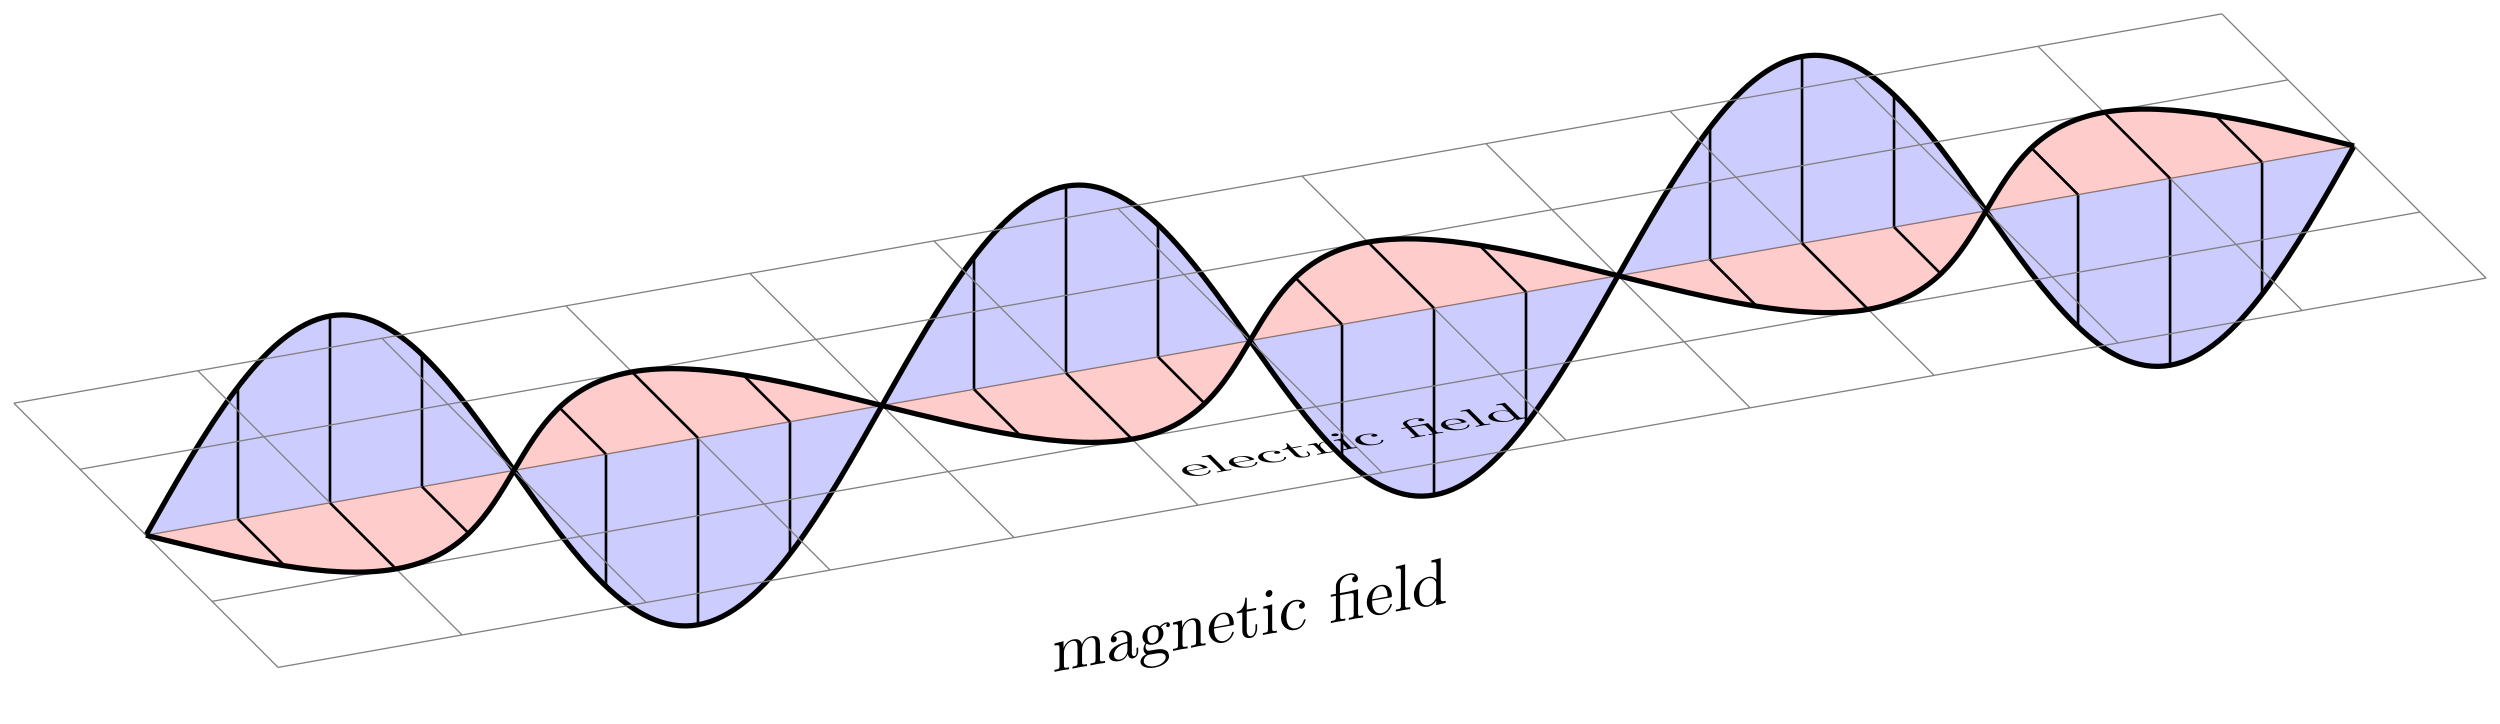 <?xml version='1.0' encoding='UTF-8'?>
<svg height='109.791' preserveAspectRatio='xMidYMid meet' viewBox='0 0 379.222 109.791' width='379.222' xmlns:xlink='http://www.w3.org/1999/xlink' xmlns='http://www.w3.org/2000/svg'>
<defs>
<g>
<g id='glyph-0-0'>
<path d='M 1.078 -3.609 L 1.078 -0.953 C 1.078 -0.484 0.969 -0.469 0.312 -0.344 L 0.312 -0.047 C 0.656 -0.125 1.156 -0.234 1.438 -0.281 C 1.672 -0.328 2.188 -0.406 2.531 -0.438 L 2.531 -0.734 C 1.859 -0.625 1.75 -0.609 1.75 -1.078 L 1.75 -2.906 C 1.75 -3.953 2.469 -4.625 3.078 -4.734 C 3.703 -4.844 3.812 -4.328 3.812 -3.75 L 3.812 -1.438 C 3.812 -0.969 3.703 -0.953 3.047 -0.828 L 3.047 -0.531 C 3.391 -0.609 3.891 -0.719 4.156 -0.766 C 4.406 -0.812 4.922 -0.891 5.25 -0.922 L 5.25 -1.219 C 4.594 -1.109 4.5 -1.094 4.5 -1.562 L 4.5 -3.391 C 4.5 -4.438 5.188 -5.109 5.812 -5.219 C 6.438 -5.328 6.547 -4.812 6.547 -4.234 L 6.547 -1.922 C 6.547 -1.453 6.438 -1.438 5.766 -1.312 L 5.766 -1.016 C 6.109 -1.094 6.609 -1.203 6.875 -1.25 C 7.141 -1.297 7.641 -1.359 7.984 -1.406 L 7.984 -1.703 C 7.484 -1.609 7.234 -1.578 7.219 -1.875 L 7.219 -3.766 C 7.219 -4.625 7.219 -4.953 6.906 -5.25 C 6.766 -5.391 6.453 -5.547 5.875 -5.438 C 5.062 -5.297 4.609 -4.625 4.469 -4.203 C 4.328 -5.062 3.594 -5.047 3.156 -4.969 C 2.438 -4.828 1.969 -4.328 1.688 -3.656 L 1.688 -4.703 L 0.312 -4.344 L 0.312 -4.031 C 1 -4.156 1.078 -4.109 1.078 -3.609 Z M 1.078 -3.609 '/>
</g>
<g id='glyph-0-1'>
<path d='M 3.266 -1.344 C 3.312 -0.938 3.562 -0.562 4.031 -0.641 C 4.25 -0.688 4.844 -0.938 4.844 -1.75 L 4.844 -2.297 L 4.594 -2.25 L 4.594 -1.703 C 4.594 -1.109 4.359 -1.016 4.25 -1 C 3.922 -0.938 3.875 -1.391 3.875 -1.438 L 3.875 -3.438 C 3.875 -3.844 3.875 -4.234 3.531 -4.547 C 3.141 -4.844 2.641 -4.922 2.188 -4.844 C 1.375 -4.688 0.688 -4.125 0.688 -3.453 C 0.688 -3.172 0.891 -3.031 1.156 -3.078 C 1.438 -3.125 1.594 -3.344 1.594 -3.609 C 1.594 -3.719 1.547 -4.062 1.094 -3.984 C 1.375 -4.375 1.844 -4.578 2.156 -4.625 C 2.641 -4.719 3.203 -4.422 3.203 -3.531 L 3.203 -3.172 C 2.688 -3.031 2.016 -2.891 1.406 -2.484 C 0.656 -2.016 0.422 -1.453 0.422 -1.031 C 0.422 -0.219 1.375 -0.125 1.984 -0.234 C 2.625 -0.359 3.078 -0.828 3.266 -1.344 Z M 3.203 -2.953 L 3.203 -1.953 C 3.203 -1 2.5 -0.547 2.047 -0.469 C 1.562 -0.391 1.172 -0.656 1.172 -1.156 C 1.172 -1.703 1.578 -2.609 3.203 -2.953 Z M 3.203 -2.953 '/>
</g>
<g id='glyph-0-2'>
<path d='M 2.188 -2.109 C 1.328 -1.953 1.328 -2.953 1.328 -3.172 C 1.328 -3.438 1.344 -3.75 1.484 -4.047 C 1.547 -4.188 1.781 -4.484 2.188 -4.562 C 3.031 -4.703 3.031 -3.703 3.031 -3.484 C 3.031 -3.219 3.031 -2.891 2.875 -2.609 C 2.797 -2.5 2.562 -2.172 2.188 -2.109 Z M 1.047 -1.516 C 1.047 -1.547 1.047 -1.781 1.203 -2.016 C 1.578 -1.781 2 -1.844 2.188 -1.875 C 3.094 -2.031 3.766 -2.844 3.766 -3.609 C 3.766 -3.969 3.609 -4.328 3.375 -4.5 C 3.719 -4.906 4.078 -5.016 4.25 -5.047 C 4.281 -5.047 4.328 -5.062 4.359 -5.047 C 4.25 -5 4.188 -4.875 4.188 -4.75 C 4.188 -4.578 4.328 -4.5 4.484 -4.531 C 4.562 -4.547 4.75 -4.641 4.75 -4.875 C 4.75 -5.031 4.641 -5.312 4.266 -5.25 C 4.062 -5.219 3.625 -5.094 3.219 -4.609 C 2.797 -4.875 2.406 -4.828 2.188 -4.797 C 1.266 -4.625 0.578 -3.828 0.578 -3.062 C 0.578 -2.609 0.797 -2.266 1.047 -2.109 C 0.922 -1.938 0.734 -1.562 0.734 -1.219 C 0.734 -0.922 0.875 -0.562 1.188 -0.406 C 0.578 -0.156 0.281 0.328 0.281 0.75 C 0.281 1.453 1.25 1.828 2.453 1.609 C 3.594 1.406 4.609 0.719 4.609 -0.047 C 4.609 -0.406 4.5 -0.891 3.984 -1.062 C 3.469 -1.266 2.891 -1.172 2.297 -1.062 C 2.047 -1.016 1.625 -0.938 1.547 -0.938 C 1.25 -0.922 1.047 -1.188 1.047 -1.516 Z M 2.469 1.391 C 1.469 1.578 0.781 1.172 0.781 0.656 C 0.781 0.188 1.156 -0.25 1.578 -0.344 L 2.172 -0.438 C 3.016 -0.594 4.109 -0.781 4.109 0.078 C 4.109 0.609 3.422 1.219 2.469 1.391 Z M 2.469 1.391 '/>
</g>
<g id='glyph-0-3'>
<path d='M 1.078 -3.609 L 1.078 -0.953 C 1.078 -0.484 0.969 -0.469 0.312 -0.344 L 0.312 -0.047 C 0.656 -0.125 1.156 -0.234 1.438 -0.281 C 1.672 -0.328 2.188 -0.406 2.531 -0.438 L 2.531 -0.734 C 1.859 -0.625 1.75 -0.609 1.75 -1.078 L 1.75 -2.906 C 1.75 -3.953 2.469 -4.625 3.078 -4.734 C 3.703 -4.844 3.812 -4.328 3.812 -3.75 L 3.812 -1.438 C 3.812 -0.969 3.703 -0.953 3.047 -0.828 L 3.047 -0.531 C 3.391 -0.609 3.891 -0.719 4.156 -0.766 C 4.406 -0.812 4.922 -0.891 5.25 -0.922 L 5.25 -1.219 C 4.734 -1.125 4.5 -1.094 4.5 -1.406 L 4.5 -3.297 C 4.5 -4.156 4.5 -4.484 4.188 -4.766 C 4.047 -4.922 3.719 -5.062 3.156 -4.969 C 2.438 -4.828 1.969 -4.328 1.688 -3.656 L 1.688 -4.703 L 0.312 -4.344 L 0.312 -4.031 C 1 -4.156 1.078 -4.109 1.078 -3.609 Z M 1.078 -3.609 '/>
</g>
<g id='glyph-0-4'>
<path d='M 1.094 -2.688 C 1.156 -4.203 1.984 -4.594 2.328 -4.656 C 3.328 -4.844 3.438 -3.516 3.438 -3.109 Z M 1.094 -2.484 L 3.828 -2.969 C 4.047 -3.016 4.078 -3.016 4.078 -3.219 C 4.078 -4.203 3.547 -5.078 2.328 -4.859 C 1.188 -4.656 0.281 -3.484 0.281 -2.234 C 0.281 -0.906 1.312 -0.125 2.438 -0.312 C 3.625 -0.531 4.078 -1.719 4.078 -1.906 C 4.078 -2 4 -2 3.938 -1.984 C 3.859 -1.984 3.828 -1.922 3.812 -1.828 C 3.484 -0.75 2.578 -0.594 2.5 -0.578 C 2 -0.5 1.609 -0.719 1.391 -1.062 C 1.094 -1.469 1.094 -2.125 1.094 -2.484 Z M 1.094 -2.484 '/>
</g>
<g id='glyph-0-5'>
<path d='M 1.688 -4.281 L 3.109 -4.531 L 3.109 -4.844 L 1.688 -4.594 L 1.688 -6.422 L 1.453 -6.375 C 1.453 -5.562 1.156 -4.453 0.188 -4.234 L 0.188 -4.016 L 1.016 -4.156 L 1.016 -1.406 C 1.016 -0.188 1.938 -0.234 2.297 -0.297 C 2.984 -0.422 3.266 -1.188 3.266 -1.812 L 3.266 -2.391 L 3.016 -2.344 L 3.016 -1.781 C 3.016 -1.062 2.719 -0.625 2.359 -0.562 C 1.688 -0.438 1.688 -1.344 1.688 -1.516 Z M 1.688 -4.281 '/>
</g>
<g id='glyph-0-6'>
<path d='M 1.734 -4.719 L 0.375 -4.359 L 0.375 -4.047 C 1 -4.156 1.094 -4.109 1.094 -3.625 L 1.094 -0.953 C 1.094 -0.484 0.984 -0.469 0.328 -0.359 L 0.328 -0.062 C 0.625 -0.125 1.172 -0.234 1.406 -0.281 C 1.75 -0.344 2.094 -0.391 2.438 -0.422 L 2.438 -0.719 C 1.766 -0.609 1.734 -0.672 1.734 -1.062 Z M 1.766 -6.453 C 1.766 -6.766 1.531 -6.922 1.266 -6.875 C 0.953 -6.828 0.734 -6.516 0.734 -6.266 C 0.734 -6 0.953 -5.781 1.266 -5.828 C 1.531 -5.875 1.766 -6.141 1.766 -6.453 Z M 1.766 -6.453 '/>
</g>
<g id='glyph-0-7'>
<path d='M 1.156 -2.375 C 1.156 -4 1.953 -4.562 2.484 -4.656 C 2.562 -4.672 3.188 -4.766 3.531 -4.469 C 3.125 -4.375 3.062 -4.062 3.062 -3.938 C 3.062 -3.672 3.25 -3.516 3.516 -3.562 C 3.766 -3.609 3.969 -3.797 3.969 -4.094 C 3.969 -4.781 3.219 -5.016 2.469 -4.891 C 1.234 -4.672 0.344 -3.453 0.344 -2.219 C 0.344 -0.938 1.312 -0.125 2.453 -0.328 C 3.75 -0.547 4.078 -1.797 4.078 -1.906 C 4.078 -2 3.969 -1.984 3.938 -1.969 C 3.859 -1.969 3.828 -1.922 3.812 -1.859 C 3.547 -0.875 2.891 -0.656 2.531 -0.594 C 2.016 -0.5 1.156 -0.781 1.156 -2.375 Z M 1.156 -2.375 '/>
</g>
<g id='glyph-0-8'>
<path d='M 3.25 -4.562 C 3.688 -4.641 3.75 -4.516 3.75 -4.094 L 3.75 -1.422 C 3.75 -0.953 3.641 -0.938 3 -0.828 L 3 -0.531 C 3.328 -0.609 3.828 -0.703 4.078 -0.75 C 4.328 -0.797 4.812 -0.859 5.172 -0.906 L 5.172 -1.203 C 4.516 -1.094 4.406 -1.078 4.406 -1.547 L 4.406 -5.188 L 3.172 -4.891 C 3.016 -4.844 3 -4.828 3 -4.828 C 2.969 -4.828 2.953 -4.812 2.812 -4.797 L 1.656 -4.594 L 1.656 -5.719 C 1.656 -6.703 2.516 -7.25 3.109 -7.359 C 3.406 -7.406 3.75 -7.375 3.953 -7.172 C 3.547 -7.078 3.5 -6.781 3.5 -6.625 C 3.5 -6.312 3.75 -6.203 3.938 -6.234 C 4.172 -6.281 4.391 -6.484 4.391 -6.781 C 4.391 -7.359 3.844 -7.703 3.125 -7.578 C 2.219 -7.422 1.047 -6.703 1.047 -5.609 L 1.047 -4.484 L 0.266 -4.344 L 0.266 -4.031 L 1.047 -4.172 L 1.047 -0.953 C 1.047 -0.484 0.938 -0.469 0.281 -0.344 L 0.281 -0.047 C 0.594 -0.125 1.125 -0.234 1.375 -0.266 C 1.609 -0.312 2.094 -0.391 2.469 -0.438 L 2.469 -0.734 C 1.797 -0.609 1.688 -0.594 1.688 -1.062 L 1.688 -4.281 Z M 3.25 -4.562 '/>
</g>
<g id='glyph-0-9'>
<path d='M 1.734 -7.234 L 0.328 -6.875 L 0.328 -6.547 C 1.016 -6.656 1.094 -6.609 1.094 -6.125 L 1.094 -0.953 C 1.094 -0.484 0.984 -0.469 0.328 -0.359 L 0.328 -0.062 C 0.641 -0.125 1.172 -0.234 1.422 -0.281 C 1.656 -0.328 2.141 -0.391 2.516 -0.438 L 2.516 -0.734 C 1.844 -0.625 1.734 -0.609 1.734 -1.078 Z M 1.734 -7.234 '/>
</g>
<g id='glyph-0-10'>
<path d='M 3.719 -1.219 L 3.719 -0.547 L 5.172 -0.906 L 5.172 -1.203 C 4.5 -1.094 4.406 -1.156 4.406 -1.656 L 4.406 -7.703 L 3 -7.344 L 3 -7.016 C 3.672 -7.125 3.75 -7.078 3.75 -6.594 L 3.75 -4.453 C 3.484 -4.75 3.047 -4.938 2.531 -4.844 C 1.375 -4.641 0.344 -3.484 0.344 -2.203 C 0.344 -0.938 1.297 -0.125 2.422 -0.312 C 3.047 -0.422 3.484 -0.828 3.719 -1.219 Z M 3.719 -3.875 L 3.719 -1.828 C 3.719 -1.656 3.719 -1.641 3.609 -1.453 C 3.328 -0.922 2.891 -0.625 2.469 -0.547 C 2.016 -0.469 1.656 -0.656 1.438 -1 C 1.188 -1.359 1.156 -1.938 1.156 -2.328 C 1.156 -2.703 1.172 -3.297 1.453 -3.797 C 1.656 -4.156 2.031 -4.547 2.562 -4.641 C 2.906 -4.703 3.328 -4.625 3.609 -4.219 C 3.719 -4.062 3.719 -4.047 3.719 -3.875 Z M 3.719 -3.875 '/>
</g>
<g id='glyph-1-0'>
<path d='M 0.203 -1.078 C -0.266 -1.625 0.484 -1.844 0.828 -1.906 C 1.828 -2.094 2.406 -1.641 2.547 -1.5 Z M 0.281 -1 L 3.016 -1.484 C 3.234 -1.531 3.266 -1.531 3.188 -1.609 C 2.844 -1.953 1.969 -2.203 0.75 -1.984 C -0.391 -1.781 -0.938 -1.266 -0.484 -0.812 C -0.016 -0.344 1.359 -0.188 2.484 -0.375 C 3.672 -0.594 3.734 -1.062 3.656 -1.141 C 3.625 -1.172 3.547 -1.156 3.484 -1.141 C 3.406 -1.141 3.391 -1.109 3.391 -1.094 C 3.438 -0.656 2.531 -0.5 2.453 -0.484 C 1.953 -0.406 1.469 -0.422 1.109 -0.531 C 0.641 -0.641 0.406 -0.875 0.281 -1 Z M 0.281 -1 '/>
</g>
<g id='glyph-1-1'>
<path d='M -0.703 -2.75 L -2.078 -2.469 L -1.969 -2.359 C -1.281 -2.469 -1.172 -2.453 -1.016 -2.297 L 0.828 -0.453 C 0.984 -0.297 0.875 -0.281 0.219 -0.172 L 0.328 -0.062 C 0.641 -0.109 1.156 -0.219 1.406 -0.266 C 1.641 -0.312 2.141 -0.375 2.516 -0.438 L 2.406 -0.547 C 1.734 -0.438 1.625 -0.422 1.469 -0.578 Z M -0.703 -2.75 '/>
</g>
<g id='glyph-1-2'>
<path d='M 0.391 -0.969 C -0.172 -1.531 0.469 -1.828 1 -1.922 C 1.078 -1.938 1.703 -2.047 2.172 -1.984 C 1.781 -1.891 1.828 -1.781 1.859 -1.75 C 1.953 -1.656 2.219 -1.609 2.484 -1.656 C 2.734 -1.703 2.875 -1.797 2.766 -1.906 C 2.531 -2.141 1.641 -2.141 0.891 -2.016 C -0.344 -1.797 -0.859 -1.266 -0.406 -0.812 C 0.031 -0.375 1.359 -0.188 2.5 -0.391 C 3.797 -0.609 3.703 -1.094 3.656 -1.141 C 3.625 -1.172 3.516 -1.156 3.484 -1.141 C 3.406 -1.141 3.391 -1.109 3.391 -1.094 C 3.453 -0.719 2.844 -0.562 2.484 -0.5 C 1.969 -0.406 0.953 -0.406 0.391 -0.969 Z M 0.391 -0.969 '/>
</g>
<g id='glyph-1-3'>
<path d='M 0.281 -1.703 L 1.703 -1.953 L 1.594 -2.062 L 0.172 -1.812 L -0.484 -2.469 L -0.719 -2.422 C -0.422 -2.125 -0.344 -1.703 -1.297 -1.516 L -1.219 -1.438 L -0.391 -1.578 L 0.578 -0.609 C 1.016 -0.172 1.984 -0.297 2.344 -0.359 C 3.031 -0.484 3.047 -0.797 2.828 -1.016 L 2.625 -1.219 L 2.375 -1.172 L 2.578 -0.969 C 2.828 -0.719 2.672 -0.531 2.312 -0.469 C 1.641 -0.344 1.328 -0.656 1.25 -0.734 Z M 0.281 -1.703 '/>
</g>
<g id='glyph-1-4'>
<path d='M 0.469 -1.469 L 0.094 -1.844 L -1.234 -1.562 L -1.125 -1.453 C -0.438 -1.578 -0.344 -1.578 -0.172 -1.406 L 0.781 -0.453 C 0.938 -0.297 0.828 -0.281 0.172 -0.156 L 0.281 -0.047 C 0.656 -0.109 1.109 -0.219 1.391 -0.266 C 1.766 -0.328 2.234 -0.406 2.641 -0.469 L 2.531 -0.578 L 2.328 -0.531 C 1.594 -0.406 1.547 -0.438 1.422 -0.562 L 0.859 -1.125 C 0.531 -1.453 0.625 -1.859 1.359 -1.984 C 1.422 -2 1.453 -2 1.484 -1.984 C 1.453 -1.984 1.281 -1.922 1.391 -1.812 C 1.484 -1.719 1.75 -1.703 1.969 -1.75 C 2.141 -1.781 2.328 -1.859 2.234 -1.953 C 2.109 -2.078 1.719 -2.125 1.297 -2.047 C 0.578 -1.922 0.438 -1.641 0.469 -1.469 Z M 0.469 -1.469 '/>
</g>
<g id='glyph-1-5'>
<path d='M 0.188 -1.859 L -1.141 -1.578 L -1.031 -1.469 C -0.406 -1.578 -0.297 -1.578 -0.125 -1.406 L 0.828 -0.453 C 0.984 -0.297 0.875 -0.281 0.219 -0.172 L 0.328 -0.062 C 0.625 -0.109 1.156 -0.219 1.391 -0.266 C 1.734 -0.328 2.094 -0.375 2.438 -0.422 L 2.328 -0.531 C 1.656 -0.422 1.609 -0.438 1.469 -0.578 Z M -0.406 -2.484 C -0.516 -2.594 -0.828 -2.625 -1.094 -2.578 C -1.406 -2.531 -1.531 -2.391 -1.438 -2.297 C -1.344 -2.203 -1.031 -2.156 -0.719 -2.203 C -0.453 -2.25 -0.281 -2.359 -0.406 -2.484 Z M -0.406 -2.484 '/>
</g>
<g id='glyph-1-6'>
<path d='M 1.844 -1.984 C 2.281 -2.062 2.391 -2.016 2.531 -1.875 L 3.484 -0.922 C 3.641 -0.766 3.531 -0.75 2.891 -0.641 L 3 -0.531 C 3.328 -0.594 3.812 -0.688 4.062 -0.734 C 4.312 -0.781 4.812 -0.844 5.172 -0.906 L 5.062 -1.016 C 4.406 -0.906 4.297 -0.891 4.141 -1.047 L 2.844 -2.344 L 1.641 -2.094 C 1.484 -2.062 1.469 -2.062 1.469 -2.062 C 1.453 -2.047 1.438 -2.031 1.297 -2.016 L 0.141 -1.812 L -0.266 -2.219 C -0.609 -2.562 0.109 -2.844 0.703 -2.953 C 1 -3 1.375 -3.031 1.656 -3 C 1.266 -2.906 1.312 -2.797 1.375 -2.734 C 1.484 -2.625 1.781 -2.625 1.969 -2.656 C 2.203 -2.703 2.375 -2.781 2.266 -2.891 C 2.062 -3.094 1.359 -3.156 0.641 -3.031 C -0.266 -2.875 -1.266 -2.5 -0.875 -2.109 L -0.469 -1.703 L -1.25 -1.562 L -1.141 -1.453 L -0.359 -1.594 L 0.781 -0.453 C 0.938 -0.297 0.828 -0.281 0.172 -0.156 L 0.281 -0.047 C 0.594 -0.109 1.109 -0.219 1.359 -0.25 C 1.594 -0.297 2.094 -0.375 2.469 -0.438 L 2.359 -0.547 C 1.688 -0.422 1.578 -0.406 1.422 -0.562 L 0.281 -1.703 Z M 1.844 -1.984 '/>
</g>
<g id='glyph-1-7'>
<path d='M 3.531 -0.844 L 3.766 -0.609 L 5.172 -0.906 L 5.062 -1.016 C 4.391 -0.906 4.266 -0.922 4.094 -1.094 L 1.969 -3.219 L 0.594 -2.938 L 0.703 -2.828 C 1.375 -2.938 1.484 -2.922 1.641 -2.766 L 2.422 -1.984 C 2.016 -2.078 1.5 -2.078 0.984 -1.984 C -0.172 -1.781 -0.875 -1.281 -0.406 -0.812 C 0.031 -0.375 1.344 -0.188 2.469 -0.375 C 3.094 -0.484 3.406 -0.688 3.531 -0.844 Z M 2.578 -1.797 L 3.297 -1.078 C 3.375 -1 3.375 -1 3.328 -0.922 C 3.203 -0.719 2.844 -0.562 2.422 -0.484 C 1.969 -0.406 1.516 -0.438 1.172 -0.516 C 0.781 -0.609 0.547 -0.812 0.406 -0.953 C 0.266 -1.094 0.078 -1.297 0.203 -1.5 C 0.297 -1.656 0.547 -1.844 1.078 -1.938 C 1.422 -2 1.891 -2.031 2.344 -1.906 C 2.5 -1.875 2.516 -1.859 2.578 -1.797 Z M 2.578 -1.797 '/>
</g>
</g>
<clipPath id='clip-0'>
<path clip-rule='nonzero' d='M 0 0 L 379.223 0 L 379.223 105 L 0 105 Z M 0 0 '/>
</clipPath>
</defs>
<path d='M -0 0.002 C 9.101 16.115 17.808 31.482 27.914 33.263 C 38.015 35.045 46.726 22.748 55.824 9.842 C 64.925 -3.065 73.632 -15.362 83.738 -13.576 C 93.839 -11.795 102.55 3.572 111.648 19.685 C 120.75 35.802 129.457 51.17 139.562 52.951 C 149.664 54.732 158.375 42.435 167.472 29.529 C 176.574 16.623 185.281 4.326 195.386 6.107 C 205.488 7.888 214.199 23.256 223.297 39.373 C 232.398 55.486 241.105 70.853 251.211 72.635 C 261.312 74.416 270.023 62.123 279.121 49.213 C 288.222 36.306 296.929 24.013 307.035 25.795 C 317.136 27.576 325.847 42.943 334.945 59.056 ' fill='rgb(0%, 0%, 100%)' fill-opacity='0.2' fill-rule='nonzero' stroke='rgb(0%, 0%, 0%)' stroke-linecap='butt' stroke-linejoin='miter' stroke-miterlimit='10' stroke-opacity='1' stroke-width='0.797' transform='matrix(1, 0, 0, -1, 22.141, 81.197)'/>
<path d='M 13.957 2.463 L 13.957 22.502 ' fill='none' stroke='rgb(0%, 0%, 0%)' stroke-linecap='butt' stroke-linejoin='miter' stroke-miterlimit='10' stroke-opacity='1' stroke-width='0.399' transform='matrix(1, 0, 0, -1, 22.141, 81.197)'/>
<path d='M 27.914 4.92 L 27.914 33.263 ' fill='none' stroke='rgb(0%, 0%, 0%)' stroke-linecap='butt' stroke-linejoin='miter' stroke-miterlimit='10' stroke-opacity='1' stroke-width='0.399' transform='matrix(1, 0, 0, -1, 22.141, 81.197)'/>
<path d='M 41.867 7.381 L 41.867 27.424 ' fill='none' stroke='rgb(0%, 0%, 0%)' stroke-linecap='butt' stroke-linejoin='miter' stroke-miterlimit='10' stroke-opacity='1' stroke-width='0.399' transform='matrix(1, 0, 0, -1, 22.141, 81.197)'/>
<path d='M 69.781 12.302 L 69.781 -7.737 ' fill='none' stroke='rgb(0%, 0%, 0%)' stroke-linecap='butt' stroke-linejoin='miter' stroke-miterlimit='10' stroke-opacity='1' stroke-width='0.399' transform='matrix(1, 0, 0, -1, 22.141, 81.197)'/>
<path d='M 83.738 14.763 L 83.738 -13.576 ' fill='none' stroke='rgb(0%, 0%, 0%)' stroke-linecap='butt' stroke-linejoin='miter' stroke-miterlimit='10' stroke-opacity='1' stroke-width='0.399' transform='matrix(1, 0, 0, -1, 22.141, 81.197)'/>
<path d='M 97.691 17.224 L 97.691 -2.815 ' fill='none' stroke='rgb(0%, 0%, 0%)' stroke-linecap='butt' stroke-linejoin='miter' stroke-miterlimit='10' stroke-opacity='1' stroke-width='0.399' transform='matrix(1, 0, 0, -1, 22.141, 81.197)'/>
<path d='M 125.605 22.146 L 125.605 42.189 ' fill='none' stroke='rgb(0%, 0%, 0%)' stroke-linecap='butt' stroke-linejoin='miter' stroke-miterlimit='10' stroke-opacity='1' stroke-width='0.399' transform='matrix(1, 0, 0, -1, 22.141, 81.197)'/>
<path d='M 139.562 24.607 L 139.562 52.951 ' fill='none' stroke='rgb(0%, 0%, 0%)' stroke-linecap='butt' stroke-linejoin='miter' stroke-miterlimit='10' stroke-opacity='1' stroke-width='0.399' transform='matrix(1, 0, 0, -1, 22.141, 81.197)'/>
<path d='M 153.515 27.068 L 153.515 47.107 ' fill='none' stroke='rgb(0%, 0%, 0%)' stroke-linecap='butt' stroke-linejoin='miter' stroke-miterlimit='10' stroke-opacity='1' stroke-width='0.399' transform='matrix(1, 0, 0, -1, 22.141, 81.197)'/>
<path d='M 181.429 31.99 L 181.429 11.947 ' fill='none' stroke='rgb(0%, 0%, 0%)' stroke-linecap='butt' stroke-linejoin='miter' stroke-miterlimit='10' stroke-opacity='1' stroke-width='0.399' transform='matrix(1, 0, 0, -1, 22.141, 81.197)'/>
<path d='M 195.386 34.451 L 195.386 6.107 ' fill='none' stroke='rgb(0%, 0%, 0%)' stroke-linecap='butt' stroke-linejoin='miter' stroke-miterlimit='10' stroke-opacity='1' stroke-width='0.399' transform='matrix(1, 0, 0, -1, 22.141, 81.197)'/>
<path d='M 209.339 36.912 L 209.339 16.869 ' fill='none' stroke='rgb(0%, 0%, 0%)' stroke-linecap='butt' stroke-linejoin='miter' stroke-miterlimit='10' stroke-opacity='1' stroke-width='0.399' transform='matrix(1, 0, 0, -1, 22.141, 81.197)'/>
<path d='M 237.254 41.834 L 237.254 61.873 ' fill='none' stroke='rgb(0%, 0%, 0%)' stroke-linecap='butt' stroke-linejoin='miter' stroke-miterlimit='10' stroke-opacity='1' stroke-width='0.399' transform='matrix(1, 0, 0, -1, 22.141, 81.197)'/>
<path d='M 251.211 44.295 L 251.211 72.635 ' fill='none' stroke='rgb(0%, 0%, 0%)' stroke-linecap='butt' stroke-linejoin='miter' stroke-miterlimit='10' stroke-opacity='1' stroke-width='0.399' transform='matrix(1, 0, 0, -1, 22.141, 81.197)'/>
<path d='M 265.164 46.752 L 265.164 66.795 ' fill='none' stroke='rgb(0%, 0%, 0%)' stroke-linecap='butt' stroke-linejoin='miter' stroke-miterlimit='10' stroke-opacity='1' stroke-width='0.399' transform='matrix(1, 0, 0, -1, 22.141, 81.197)'/>
<path d='M 293.078 51.674 L 293.078 31.634 ' fill='none' stroke='rgb(0%, 0%, 0%)' stroke-linecap='butt' stroke-linejoin='miter' stroke-miterlimit='10' stroke-opacity='1' stroke-width='0.399' transform='matrix(1, 0, 0, -1, 22.141, 81.197)'/>
<path d='M 307.035 54.135 L 307.035 25.795 ' fill='none' stroke='rgb(0%, 0%, 0%)' stroke-linecap='butt' stroke-linejoin='miter' stroke-miterlimit='10' stroke-opacity='1' stroke-width='0.399' transform='matrix(1, 0, 0, -1, 22.141, 81.197)'/>
<path d='M 320.988 56.595 L 320.988 36.556 ' fill='none' stroke='rgb(0%, 0%, 0%)' stroke-linecap='butt' stroke-linejoin='miter' stroke-miterlimit='10' stroke-opacity='1' stroke-width='0.399' transform='matrix(1, 0, 0, -1, 22.141, 81.197)'/>
<g fill='rgb(0%, 0%, 0%)' fill-opacity='1'>
<use xlink:href='#glyph-0-0' x='159.636' y='101.958'/>
<use xlink:href='#glyph-0-1' x='167.81' y='100.517'/>
<use xlink:href='#glyph-0-2' x='172.715' y='99.652'/>
<use xlink:href='#glyph-0-3' x='177.62' y='98.787'/>
<use xlink:href='#glyph-0-4' x='183.071' y='97.826'/>
<use xlink:href='#glyph-0-5' x='187.43' y='97.058'/>
<use xlink:href='#glyph-0-6' x='191.245' y='96.385'/>
<use xlink:href='#glyph-0-7' x='193.97' y='95.904'/>
</g>
<g fill='rgb(0%, 0%, 0%)' fill-opacity='1'>
<use xlink:href='#glyph-0-8' x='201.596' y='94.56'/>
<use xlink:href='#glyph-0-4' x='207.047' y='93.599'/>
<use xlink:href='#glyph-0-9' x='211.406' y='92.83'/>
<use xlink:href='#glyph-0-10' x='214.131' y='92.35'/>
</g>
<g clip-path='url(#clip-0)'>
<path d='M -20.039 20.041 L 314.906 79.099 M -10.02 10.021 L 324.925 69.076 M -0 0.002 L 334.945 59.056 M 10.019 -10.022 L 344.964 49.037 M 20.039 -20.037 L 354.984 39.021 M -20.039 20.041 L 20.043 -20.041 M 7.871 24.963 L 47.953 -15.119 M 35.785 29.884 L 75.867 -10.198 M 63.695 34.806 L 103.777 -5.276 M 91.609 39.728 L 131.691 -0.354 M 119.519 44.65 L 159.601 4.564 M 147.433 49.568 L 187.515 9.486 M 175.343 54.49 L 215.425 14.408 M 203.257 59.412 L 243.339 19.33 M 231.168 64.334 L 271.25 24.252 M 259.082 69.256 L 299.164 29.174 M 286.992 74.177 L 327.074 34.095 M 314.894 79.095 L 354.976 39.013 ' fill='none' stroke='rgb(50%, 50%, 50%)' stroke-linecap='butt' stroke-linejoin='miter' stroke-miterlimit='10' stroke-opacity='1' stroke-width='0.199' transform='matrix(1, 0, 0, -1, 22.141, 81.197)'/>
</g>
<path d='M -0 0.002 C 14.23 -3.526 27.828 -6.881 37.933 -5.1 C 48.039 -3.319 51.855 3.107 55.824 9.842 C 59.793 16.576 63.613 23.002 73.714 24.783 C 83.82 26.568 97.418 23.213 111.648 19.685 C 125.879 16.158 139.476 12.806 149.582 14.588 C 159.687 16.369 163.504 22.795 167.472 29.529 C 171.441 36.263 175.261 42.689 185.363 44.47 C 195.468 46.252 209.066 42.896 223.297 39.373 C 237.527 35.845 251.125 32.49 261.23 34.271 C 271.332 36.052 275.152 42.478 279.121 49.213 C 283.089 55.951 286.91 62.373 297.011 64.158 C 307.117 65.939 320.714 62.584 334.945 59.056 ' fill='rgb(100%, 0%, 0%)' fill-opacity='0.2' fill-rule='nonzero' stroke='rgb(0%, 0%, 0%)' stroke-linecap='butt' stroke-linejoin='miter' stroke-miterlimit='10' stroke-opacity='1' stroke-width='0.797' transform='matrix(1, 0, 0, -1, 22.141, 81.197)'/>
<path d='M 13.957 2.463 L 21.043 -4.623 ' fill='none' stroke='rgb(0%, 0%, 0%)' stroke-linecap='butt' stroke-linejoin='miter' stroke-miterlimit='10' stroke-opacity='1' stroke-width='0.399' transform='matrix(1, 0, 0, -1, 22.141, 81.197)'/>
<path d='M 27.914 4.92 L 37.933 -5.1 ' fill='none' stroke='rgb(0%, 0%, 0%)' stroke-linecap='butt' stroke-linejoin='miter' stroke-miterlimit='10' stroke-opacity='1' stroke-width='0.399' transform='matrix(1, 0, 0, -1, 22.141, 81.197)'/>
<path d='M 41.867 7.381 L 48.953 0.295 ' fill='none' stroke='rgb(0%, 0%, 0%)' stroke-linecap='butt' stroke-linejoin='miter' stroke-miterlimit='10' stroke-opacity='1' stroke-width='0.399' transform='matrix(1, 0, 0, -1, 22.141, 81.197)'/>
<path d='M 69.781 12.302 L 62.695 19.388 ' fill='none' stroke='rgb(0%, 0%, 0%)' stroke-linecap='butt' stroke-linejoin='miter' stroke-miterlimit='10' stroke-opacity='1' stroke-width='0.399' transform='matrix(1, 0, 0, -1, 22.141, 81.197)'/>
<path d='M 83.738 14.763 L 73.714 24.783 ' fill='none' stroke='rgb(0%, 0%, 0%)' stroke-linecap='butt' stroke-linejoin='miter' stroke-miterlimit='10' stroke-opacity='1' stroke-width='0.399' transform='matrix(1, 0, 0, -1, 22.141, 81.197)'/>
<path d='M 97.691 17.224 L 90.605 24.31 ' fill='none' stroke='rgb(0%, 0%, 0%)' stroke-linecap='butt' stroke-linejoin='miter' stroke-miterlimit='10' stroke-opacity='1' stroke-width='0.399' transform='matrix(1, 0, 0, -1, 22.141, 81.197)'/>
<path d='M 125.605 22.146 L 132.691 15.06 ' fill='none' stroke='rgb(0%, 0%, 0%)' stroke-linecap='butt' stroke-linejoin='miter' stroke-miterlimit='10' stroke-opacity='1' stroke-width='0.399' transform='matrix(1, 0, 0, -1, 22.141, 81.197)'/>
<path d='M 139.562 24.607 L 149.582 14.588 ' fill='none' stroke='rgb(0%, 0%, 0%)' stroke-linecap='butt' stroke-linejoin='miter' stroke-miterlimit='10' stroke-opacity='1' stroke-width='0.399' transform='matrix(1, 0, 0, -1, 22.141, 81.197)'/>
<path d='M 153.515 27.068 L 160.601 19.982 ' fill='none' stroke='rgb(0%, 0%, 0%)' stroke-linecap='butt' stroke-linejoin='miter' stroke-miterlimit='10' stroke-opacity='1' stroke-width='0.399' transform='matrix(1, 0, 0, -1, 22.141, 81.197)'/>
<path d='M 181.429 31.99 L 174.343 39.076 ' fill='none' stroke='rgb(0%, 0%, 0%)' stroke-linecap='butt' stroke-linejoin='miter' stroke-miterlimit='10' stroke-opacity='1' stroke-width='0.399' transform='matrix(1, 0, 0, -1, 22.141, 81.197)'/>
<path d='M 195.386 34.451 L 185.363 44.47 ' fill='none' stroke='rgb(0%, 0%, 0%)' stroke-linecap='butt' stroke-linejoin='miter' stroke-miterlimit='10' stroke-opacity='1' stroke-width='0.399' transform='matrix(1, 0, 0, -1, 22.141, 81.197)'/>
<path d='M 209.339 36.912 L 202.254 43.998 ' fill='none' stroke='rgb(0%, 0%, 0%)' stroke-linecap='butt' stroke-linejoin='miter' stroke-miterlimit='10' stroke-opacity='1' stroke-width='0.399' transform='matrix(1, 0, 0, -1, 22.141, 81.197)'/>
<path d='M 237.254 41.834 L 244.339 34.748 ' fill='none' stroke='rgb(0%, 0%, 0%)' stroke-linecap='butt' stroke-linejoin='miter' stroke-miterlimit='10' stroke-opacity='1' stroke-width='0.399' transform='matrix(1, 0, 0, -1, 22.141, 81.197)'/>
<path d='M 251.211 44.295 L 261.23 34.271 ' fill='none' stroke='rgb(0%, 0%, 0%)' stroke-linecap='butt' stroke-linejoin='miter' stroke-miterlimit='10' stroke-opacity='1' stroke-width='0.399' transform='matrix(1, 0, 0, -1, 22.141, 81.197)'/>
<path d='M 265.164 46.752 L 272.25 39.67 ' fill='none' stroke='rgb(0%, 0%, 0%)' stroke-linecap='butt' stroke-linejoin='miter' stroke-miterlimit='10' stroke-opacity='1' stroke-width='0.399' transform='matrix(1, 0, 0, -1, 22.141, 81.197)'/>
<path d='M 293.078 51.674 L 285.992 58.76 ' fill='none' stroke='rgb(0%, 0%, 0%)' stroke-linecap='butt' stroke-linejoin='miter' stroke-miterlimit='10' stroke-opacity='1' stroke-width='0.399' transform='matrix(1, 0, 0, -1, 22.141, 81.197)'/>
<path d='M 307.035 54.135 L 297.011 64.158 ' fill='none' stroke='rgb(0%, 0%, 0%)' stroke-linecap='butt' stroke-linejoin='miter' stroke-miterlimit='10' stroke-opacity='1' stroke-width='0.399' transform='matrix(1, 0, 0, -1, 22.141, 81.197)'/>
<path d='M 320.988 56.595 L 313.902 63.681 ' fill='none' stroke='rgb(0%, 0%, 0%)' stroke-linecap='butt' stroke-linejoin='miter' stroke-miterlimit='10' stroke-opacity='1' stroke-width='0.399' transform='matrix(1, 0, 0, -1, 22.141, 81.197)'/>
<g fill='rgb(0%, 0%, 0%)' fill-opacity='1'>
<use xlink:href='#glyph-1-0' x='179.964' y='72.489'/>
<use xlink:href='#glyph-1-1' x='184.323' y='71.72'/>
<use xlink:href='#glyph-1-0' x='187.049' y='71.24'/>
<use xlink:href='#glyph-1-2' x='191.408' y='70.471'/>
<use xlink:href='#glyph-1-3' x='195.768' y='69.703'/>
<use xlink:href='#glyph-1-4' x='199.583' y='69.03'/>
<use xlink:href='#glyph-1-5' x='203.425' y='68.352'/>
<use xlink:href='#glyph-1-2' x='206.15' y='67.872'/>
</g>
<g fill='rgb(0%, 0%, 0%)' fill-opacity='1'>
<use xlink:href='#glyph-1-6' x='213.776' y='66.527'/>
<use xlink:href='#glyph-1-0' x='219.227' y='65.566'/>
<use xlink:href='#glyph-1-1' x='223.586' y='64.798'/>
<use xlink:href='#glyph-1-7' x='226.311' y='64.317'/>
</g>
</svg>